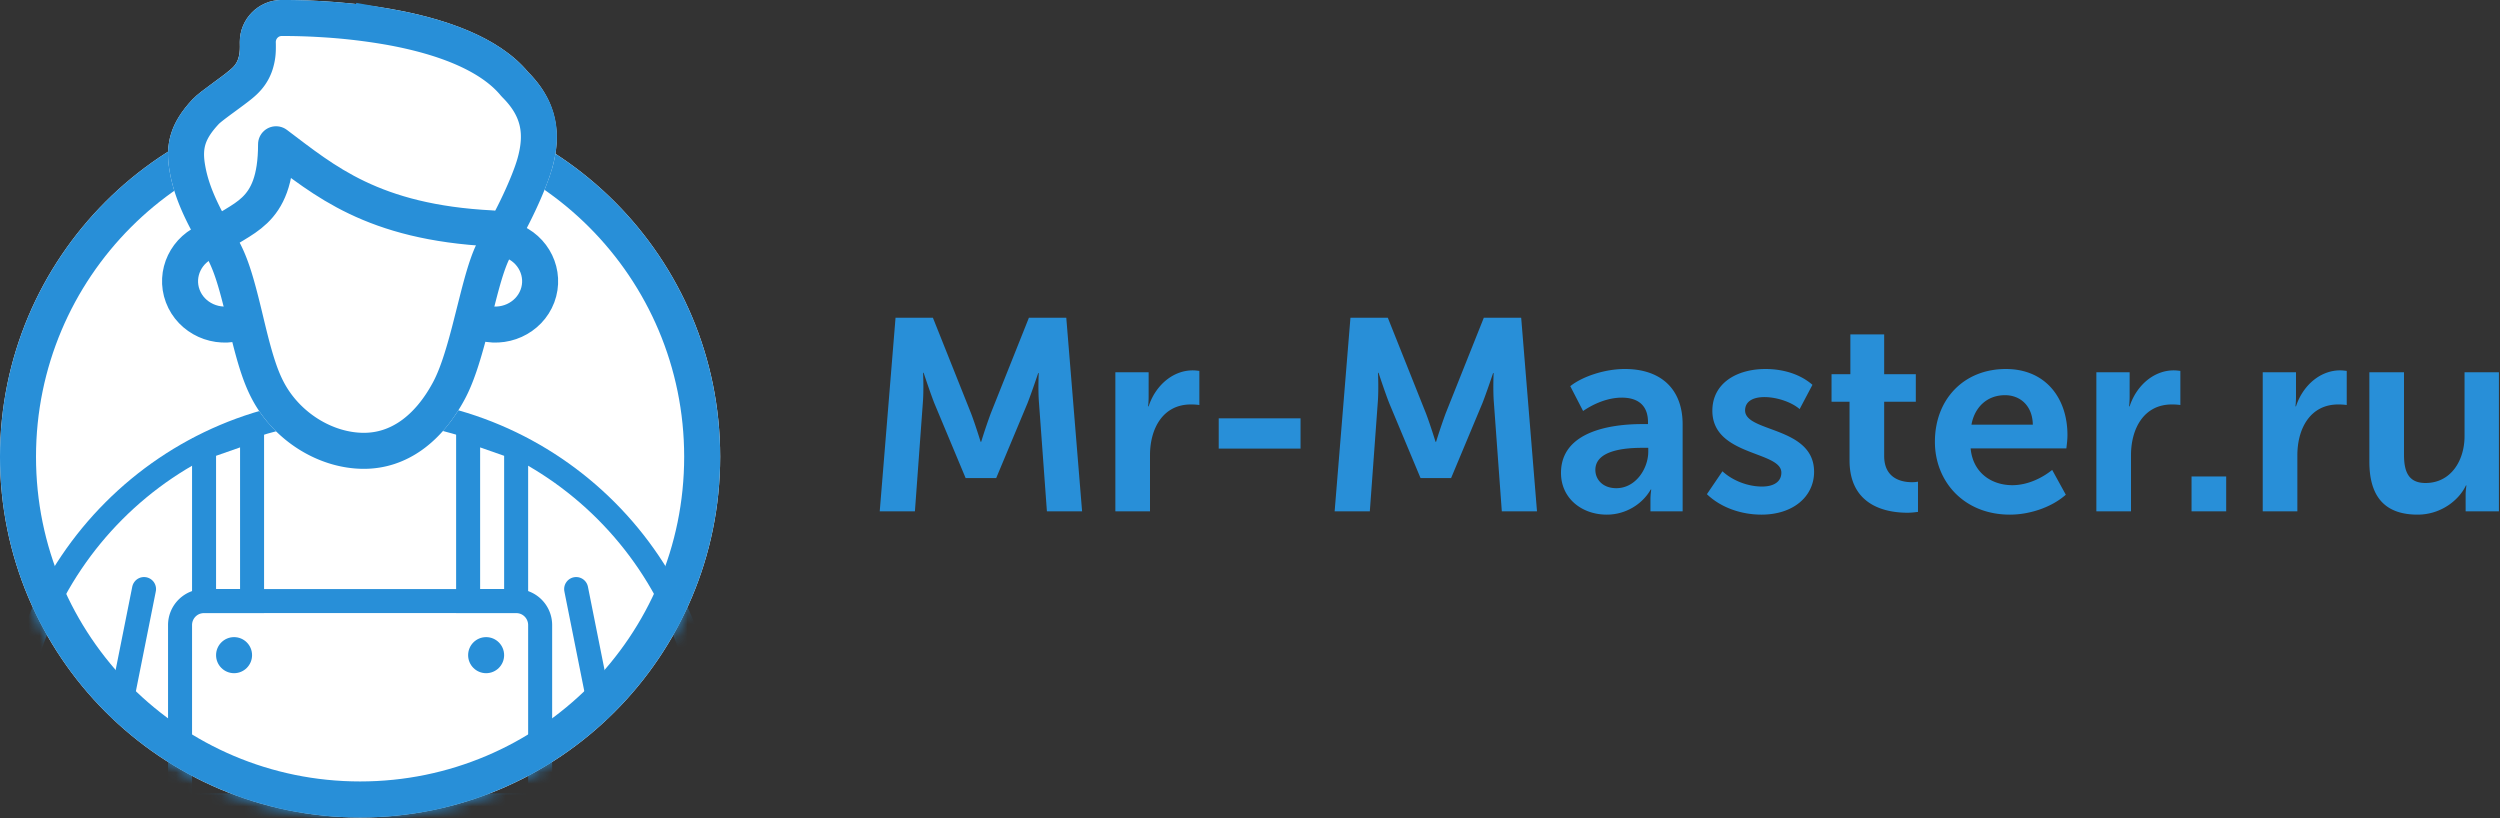 <svg width="220" height="72" viewBox="0 0 220 72" xmlns="http://www.w3.org/2000/svg" xmlns:xlink="http://www.w3.org/1999/xlink"><rect x="0" y="0" width="220" height="72" fill="#333333" stroke="none"/><defs><path d="M31.688 63.473C14.186 63.473 0 49.266 0 31.737 0 14.207 14.186 0 31.688 0c17.503 0 31.689 14.207 31.689 31.737S49.191 63.473 31.688 63.473" id="a"/><path d="M31.995 41.258c3.857.012 6.925-2.429 8.908-6.131s2.747-10.52 4.16-12.774 2.98-5.61 3.526-7.543c.546-1.931 1.056-5.289-2.113-8.463C41.195 0 26.816 0 24.786 0c-2.032 0-3.684 1.66-3.684 3.703 0 .469.094 1.429-.505 2.115-.598.687-2.9 2.12-3.649 2.92-1.97 2.102-2.4 3.942-2.049 6.164.352 2.222 1.267 4.359 3.12 7.451s2.179 9.022 4.161 12.774c1.983 3.751 5.958 6.119 9.815 6.13z" id="c"/></defs><g fill="none" fill-rule="evenodd"><g transform="translate(0 8.463)"><mask id="b" fill="#fff"><use xlink:href="#a"/></mask><use fill="#FFF" xlink:href="#a"/><path stroke="#288FD8" stroke-width="3.169" d="M31.688 61.889c16.627 0 30.104-13.498 30.104-30.152S48.315 1.584 31.688 1.584 1.584 15.082 1.584 31.737c0 16.654 13.477 30.152 30.104 30.152z"/><g mask="url(#b)"><path d="M31.688 88.864c16.92 0 30.633-13.734 30.633-30.68s-13.714-30.68-30.633-30.68S1.056 41.238 1.056 58.184s13.714 30.68 30.632 30.68z" stroke="#288FD8" stroke-width="2.113"/><path d="m22.182 29.418-4.225 1.48v13.535h4.225zm19.013 0 4.225 1.48v13.535h-4.225z" stroke="#288FD8" stroke-width="2.113"/><g transform="translate(14.788 43.373)"><path d="M1.403 19.044H33.8L32.745 20.1V3.169a2.113 2.113 0 0 0-2.113-2.113H3.17A2.113 2.113 0 0 0 1.056 3.17v15.875h.347z" stroke="#288FD8" stroke-width="2.113"/><ellipse fill="#288FD8" cx="5.81" cy="5.818" rx="1.584" ry="1.587"/><ellipse fill="#288FD8" cx="27.991" cy="5.818" rx="1.584" ry="1.587"/></g></g></g><path d="m10.563 62.416 2.112-10.58m40.139 10.58-2.113-10.58" stroke="#288FD8" stroke-width="2.113" stroke-linecap="round"/><use fill="#FFF" xlink:href="#c"/><path stroke="#288FD8" stroke-width="3.169" d="M32 39.673c3.044.01 5.674-1.873 7.506-5.294.63-1.176 1.17-2.785 1.8-5.185.152-.581.754-2.981.909-3.566.531-2.011.953-3.236 1.506-4.117 1.333-2.126 2.84-5.35 3.343-7.132.731-2.585.436-4.764-1.709-6.912l-.097-.106c-2.035-2.447-5.967-4.1-11.12-5.007a52 52 0 0 0-5.94-.673 55 55 0 0 0-3.413-.097c-1.154 0-2.099.95-2.099 2.119 0 .03 0 .058.003.156.012.63-.011 1.034-.146 1.55a3.5 3.5 0 0 1-.751 1.45c-.377.432-.722.7-2.13 1.731l-.079.058c-.845.62-1.282.964-1.479 1.174-1.532 1.635-1.939 2.946-1.64 4.832.31 1.96 1.13 3.908 2.915 6.885.866 1.445 1.35 2.993 2.145 6.3.145.604.218.91.29 1.204.63 2.585 1.107 4.095 1.767 5.343 1.679 3.178 5.085 5.277 8.419 5.287z"/><path d="M18.774 21.03c2.352-1.988 5.52-1.988 5.52-8.335 4.226 3.173 8.45 6.876 19.013 7.405m-22.181 8.232c-2.037.721-4.301-.305-5.044-2.28-.743-1.977.315-4.173 2.351-4.894m23.818 7.174c2.037.721 4.3-.305 5.044-2.28.743-1.977-.315-4.173-2.352-4.894" stroke="#288FD8" stroke-width="3.169" stroke-linecap="round" stroke-linejoin="round"/><path d="M77.416 45h3.096l.696-9.528c.096-1.128.024-2.664.024-2.664h.048s.552 1.68.936 2.664l2.76 6.6h2.688l2.76-6.6c.384-.984.936-2.64.936-2.64h.048s-.072 1.512.024 2.64L92.128 45h3.096l-1.392-17.04h-3.288l-3.36 8.424a49 49 0 0 0-.84 2.496h-.048s-.456-1.488-.84-2.496l-3.36-8.424h-3.288zm23.944-9.935-.28-.478v.333c0 .456-.048.84-.048.84h.048q.114-.358.28-.695m-.28-.478.28.478c.69-1.403 2.015-2.473 3.608-2.473.192 0 .384.024.576.048v3a5.5 5.5 0 0 0-.744-.048c-2.496 0-3.6 2.16-3.6 4.464V45h-3.048V32.76h2.928zm6.168 4.893h7.2v-2.664h-7.2zm10.2 5.52h3.096l.696-9.528c.096-1.128.024-2.664.024-2.664h.048s.552 1.68.936 2.664l2.76 6.6h2.688l2.76-6.6c.384-.984.936-2.64.936-2.64h.048s-.072 1.512.024 2.64L132.16 45h3.096l-1.392-17.04h-3.288l-3.36 8.424a49 49 0 0 0-.84 2.496h-.048s-.456-1.488-.84-2.496l-3.36-8.424h-3.288zm19.92-3.384c0-3.672 4.416-4.296 7.128-4.296h.528v-.168c0-1.608-1.032-2.16-2.304-2.16-1.2 0-2.424.504-3.408 1.176l-1.128-2.184c1.008-.816 2.976-1.512 4.8-1.512 3.192 0 5.088 1.776 5.088 4.872V45h-2.832v-1.032c0-.504.072-.888.072-.888h-.048c-.744 1.296-2.208 2.208-3.864 2.208-2.208 0-4.032-1.44-4.032-3.672m3.024-.264c0 .816.624 1.608 1.848 1.608 1.704 0 2.808-1.728 2.808-3.216v-.336h-.528c-1.536 0-4.128.216-4.128 1.944m9.816 2.136c1.272 1.224 3.096 1.8 4.8 1.8 2.808 0 4.632-1.608 4.632-3.768 0-4.008-6.072-3.456-6.072-5.4 0-.768.648-1.176 1.704-1.176 1.08 0 2.376.432 3.096 1.056l1.128-2.136c-1.128-.984-2.664-1.392-4.128-1.392-2.568 0-4.68 1.272-4.68 3.672 0 4.008 6.072 3.528 6.072 5.448 0 .768-.624 1.224-1.704 1.224-1.224 0-2.568-.504-3.48-1.344zm12.552-2.976c0 4.104 3.384 4.608 5.088 4.608.408 0 .696-.048.936-.072v-2.664c-.24.048-.384.048-.552.048-.84 0-2.424-.288-2.424-2.304v-4.776h2.784v-2.424h-2.784v-3.504h-2.976v3.504h-1.656v2.424h1.584zm7.512-1.632c0-3.768 2.568-6.408 6.24-6.408 3.504 0 5.424 2.568 5.424 5.808 0 .384-.048.792-.096 1.176h-8.424c.192 2.136 1.824 3.24 3.672 3.24 1.248 0 2.52-.552 3.504-1.344l1.2 2.184c-1.248 1.104-3.168 1.752-4.92 1.752-4.056 0-6.6-2.928-6.6-6.408m3.216-1.512h5.4c-.024-1.632-1.08-2.592-2.448-2.592-1.56 0-2.664 1.032-2.952 2.592m14.2-2.303-.28-.478v.333c0 .456-.048.84-.048.84h.048q.114-.358.28-.695m-.28-.478.28.478c.69-1.403 2.015-2.473 3.608-2.473.192 0 .384.024.576.048v3a5.5 5.5 0 0 0-.744-.048c-2.496 0-3.6 2.16-3.6 4.464V45h-3.048V32.76h2.928zM192.856 45h3.048v-3.072h-3.048zm9.472-9.935-.28-.478v.333c0 .456-.048.84-.048.84h.048q.114-.358.28-.695m-.28-.478.28.478c.69-1.403 2.015-2.473 3.608-2.473.192 0 .384.024.576.048v3a5.5 5.5 0 0 0-.744-.048c-2.496 0-3.6 2.16-3.6 4.464V45h-3.048V32.76h2.928zm6.456 6.045c0 3.336 1.608 4.656 4.248 4.656 2.088 0 3.672-1.32 4.248-2.568h.048s-.072.384-.072.84V45h2.928V32.76h-3.024v5.616c0 2.184-1.224 4.128-3.432 4.128-1.512 0-1.896-1.008-1.896-2.496V32.76h-3.048z" fill="#288FD8"/></g></svg>